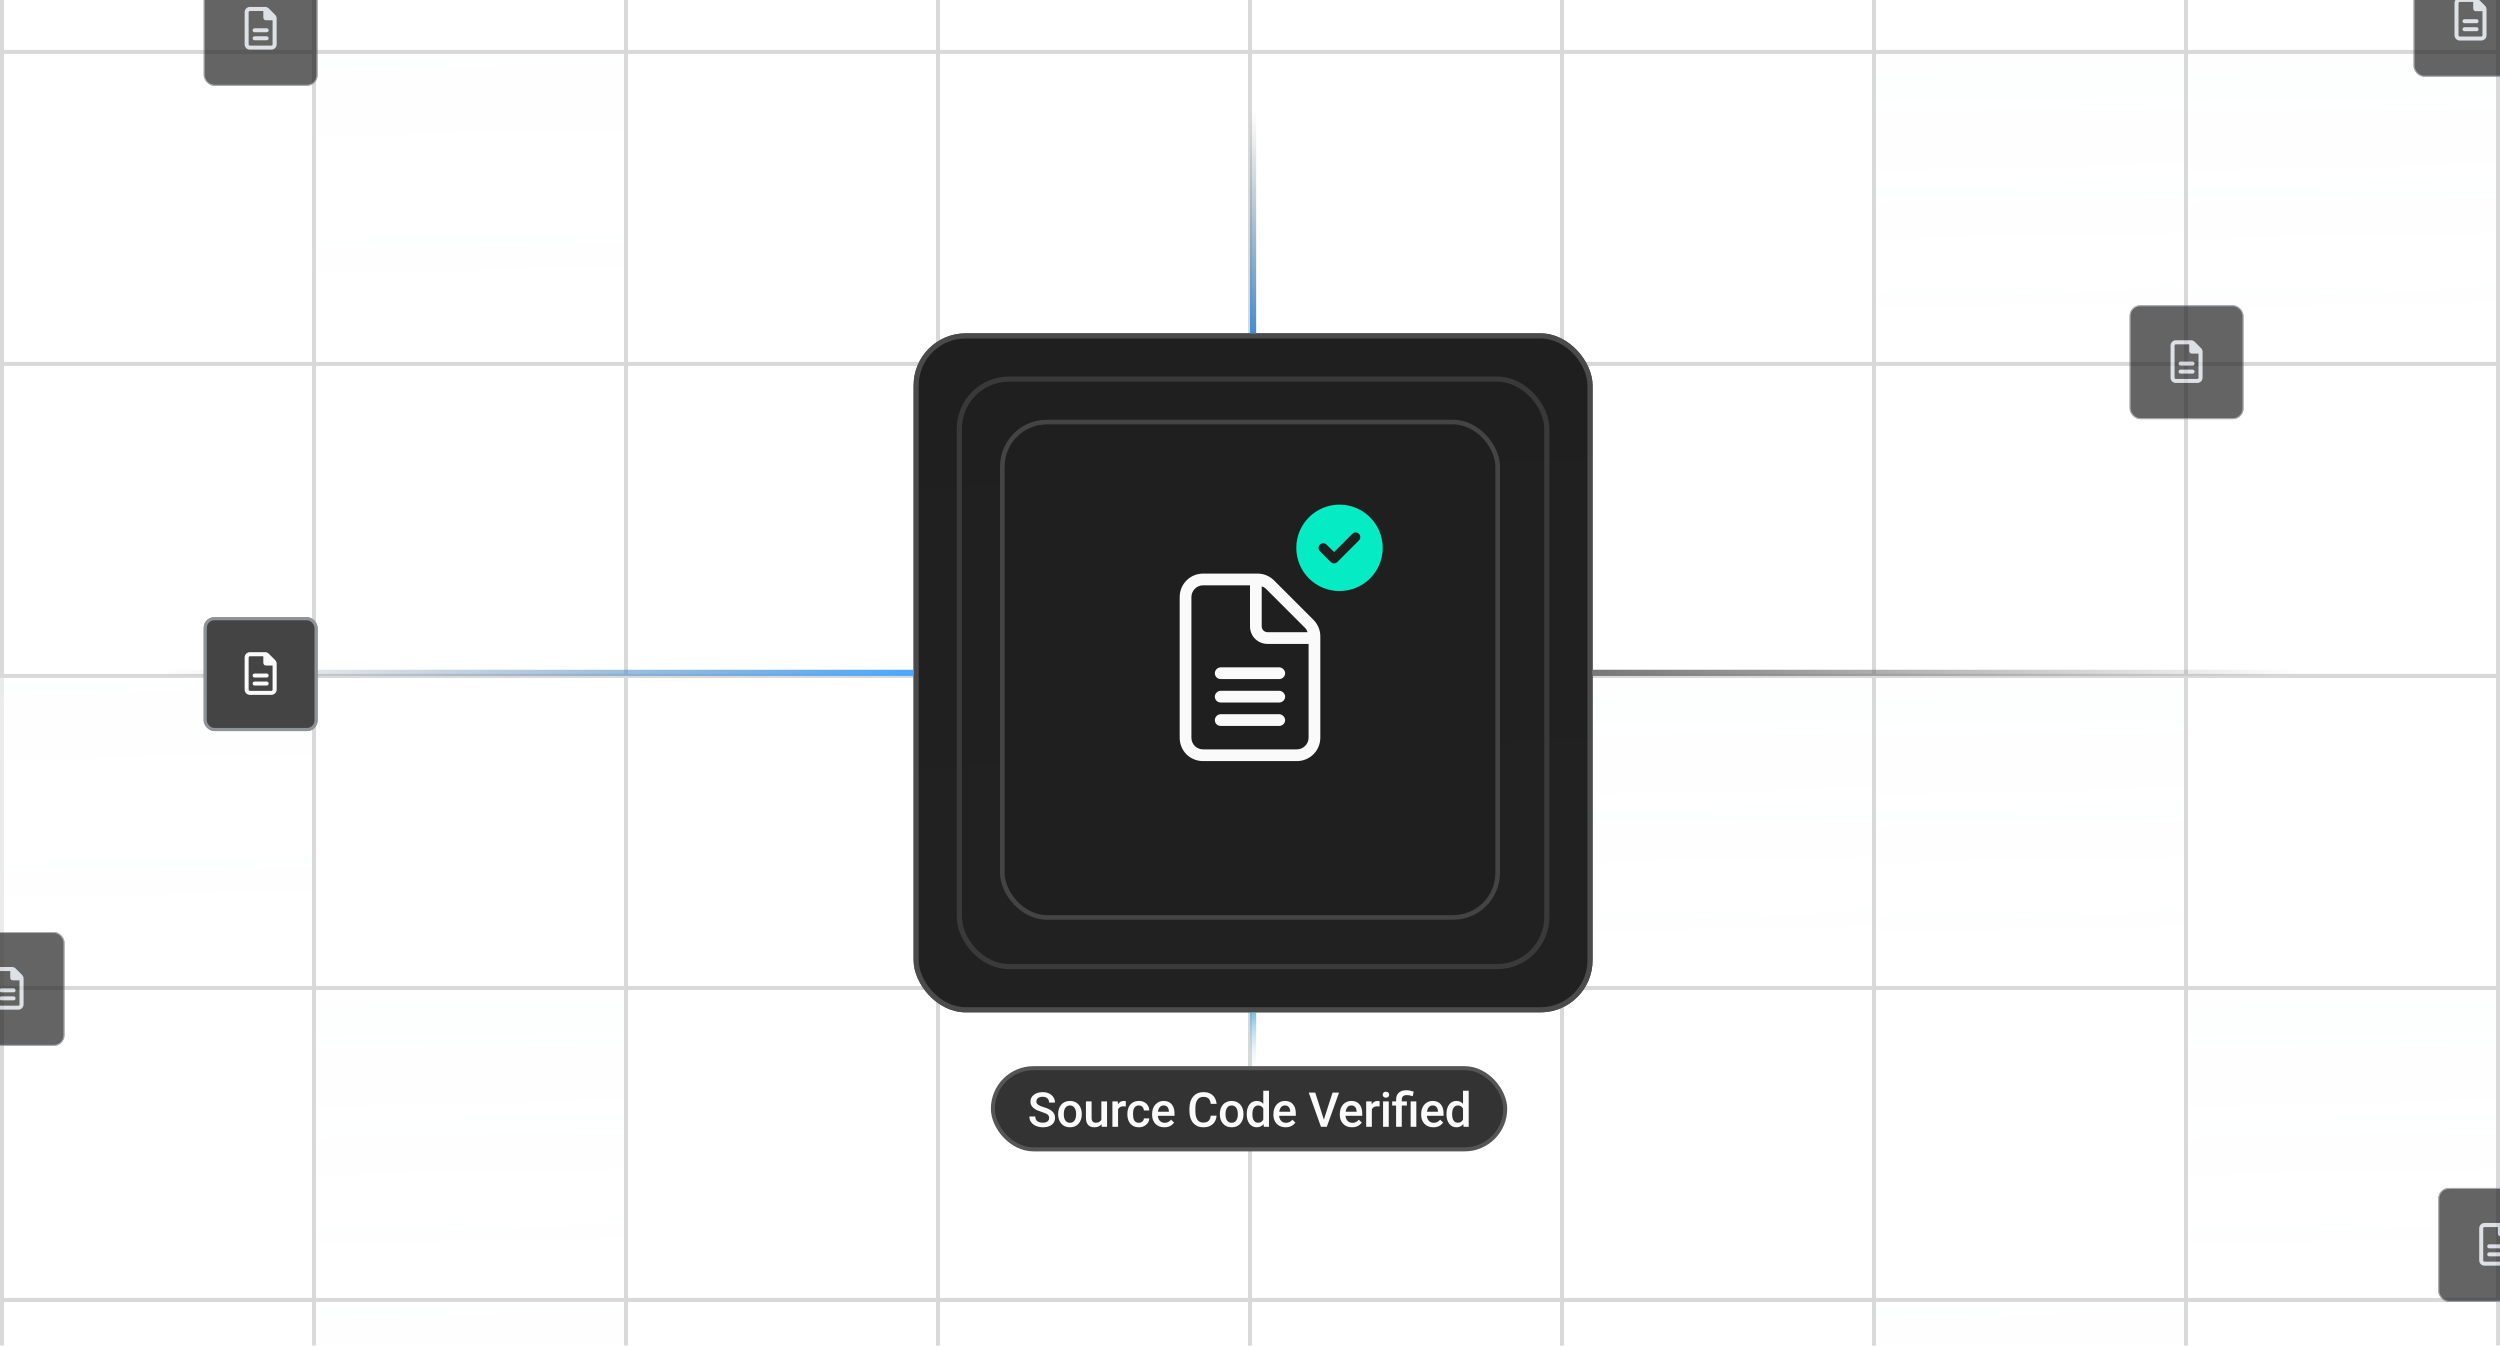 <svg width="405" height="218" viewBox="0 0 405 218" fill="none" xmlns="http://www.w3.org/2000/svg">
<g clip-path="url(#clip0_2119_252606)">
<g opacity="0.2">
<rect x="0.32" y="-42.135" width="50.545" height="50.545" stroke="#404040" stroke-width="0.64"/>
<rect x="50.865" y="-42.135" width="50.545" height="50.545" stroke="#404040" stroke-width="0.64"/>
<rect x="101.41" y="-42.135" width="50.545" height="50.545" stroke="#404040" stroke-width="0.64"/>
<rect x="151.955" y="-42.135" width="50.545" height="50.545" stroke="#404040" stroke-width="0.64"/>
<rect x="202.5" y="-42.135" width="50.545" height="50.545" stroke="#404040" stroke-width="0.64"/>
<rect x="253.045" y="-42.135" width="50.545" height="50.545" stroke="#404040" stroke-width="0.64"/>
<rect x="303.59" y="-42.135" width="50.545" height="50.545" stroke="#404040" stroke-width="0.64"/>
<rect x="354.135" y="-42.135" width="50.545" height="50.545" stroke="#404040" stroke-width="0.64"/>
<rect x="0.32" y="8.41" width="50.545" height="50.545" stroke="#404040" stroke-width="0.64"/>
<rect opacity="0.5" x="50.865" y="8.41" width="50.545" height="50.545" fill="url(#paint0_linear_2119_252606)" stroke="#404040" stroke-width="0.64"/>
<rect x="101.41" y="8.41" width="50.545" height="50.545" stroke="#404040" stroke-width="0.64"/>
<rect x="151.955" y="8.41" width="50.545" height="50.545" stroke="#404040" stroke-width="0.64"/>
<rect x="202.5" y="8.41" width="50.545" height="50.545" stroke="#404040" stroke-width="0.64"/>
<rect x="253.045" y="8.41" width="50.545" height="50.545" stroke="#404040" stroke-width="0.64"/>
<rect x="303.59" y="8.41" width="50.545" height="50.545" fill="url(#paint1_linear_2119_252606)" stroke="#404040" stroke-width="0.64"/>
<rect x="354.135" y="8.41" width="50.545" height="50.545" fill="url(#paint2_linear_2119_252606)" stroke="#404040" stroke-width="0.64"/>
<rect x="0.32" y="58.955" width="50.545" height="50.545" stroke="#404040" stroke-width="0.64"/>
<rect x="50.865" y="58.955" width="50.545" height="50.545" stroke="#404040" stroke-width="0.64"/>
<rect x="101.41" y="58.955" width="50.545" height="50.545" stroke="#404040" stroke-width="0.64"/>
<rect x="151.955" y="58.955" width="50.545" height="50.545" stroke="#404040" stroke-width="0.64"/>
<rect x="202.5" y="58.955" width="50.545" height="50.545" stroke="#404040" stroke-width="0.64"/>
<rect x="253.045" y="58.955" width="50.545" height="50.545" stroke="#404040" stroke-width="0.64"/>
<rect x="303.59" y="58.955" width="50.545" height="50.545" stroke="#404040" stroke-width="0.64"/>
<rect x="354.135" y="58.955" width="50.545" height="50.545" stroke="#404040" stroke-width="0.64"/>
<rect opacity="0.5" x="0.32" y="109.5" width="50.545" height="50.545" fill="url(#paint3_linear_2119_252606)" stroke="#404040" stroke-width="0.64"/>
<rect x="50.865" y="109.5" width="50.545" height="50.545" stroke="#404040" stroke-width="0.64"/>
<rect x="101.41" y="109.5" width="50.545" height="50.545" stroke="#404040" stroke-width="0.64"/>
<rect x="151.955" y="109.5" width="50.545" height="50.545" fill="url(#paint4_linear_2119_252606)" stroke="#404040" stroke-width="0.64"/>
<rect x="202.5" y="109.5" width="50.545" height="50.545" stroke="#404040" stroke-width="0.64"/>
<rect x="253.045" y="109.5" width="50.545" height="50.545" fill="url(#paint5_linear_2119_252606)" stroke="#404040" stroke-width="0.64"/>
<rect x="303.59" y="109.5" width="50.545" height="50.545" fill="url(#paint6_linear_2119_252606)" stroke="#404040" stroke-width="0.64"/>
<rect x="354.135" y="109.5" width="50.545" height="50.545" stroke="#404040" stroke-width="0.64"/>
<rect x="0.32" y="160.045" width="50.545" height="50.545" stroke="#404040" stroke-width="0.64"/>
<rect x="50.865" y="160.045" width="50.545" height="50.545" fill="url(#paint7_linear_2119_252606)" stroke="#404040" stroke-width="0.64"/>
<rect x="101.41" y="160.045" width="50.545" height="50.545" stroke="#404040" stroke-width="0.64"/>
<rect x="151.955" y="160.045" width="50.545" height="50.545" stroke="#404040" stroke-width="0.64"/>
<rect x="202.5" y="160.045" width="50.545" height="50.545" stroke="#404040" stroke-width="0.64"/>
<rect x="253.045" y="160.045" width="50.545" height="50.545" stroke="#404040" stroke-width="0.64"/>
<rect x="303.59" y="160.045" width="50.545" height="50.545" stroke="#404040" stroke-width="0.64"/>
<rect x="354.135" y="160.045" width="50.545" height="50.545" fill="url(#paint8_linear_2119_252606)" stroke="#404040" stroke-width="0.64"/>
<rect x="0.32" y="210.589" width="50.545" height="50.545" stroke="#404040" stroke-width="0.64"/>
<rect opacity="0.5" x="50.865" y="210.589" width="50.545" height="50.545" fill="url(#paint9_linear_2119_252606)" stroke="#404040" stroke-width="0.64"/>
<rect x="101.41" y="210.589" width="50.545" height="50.545" stroke="#404040" stroke-width="0.64"/>
<rect x="151.955" y="210.589" width="50.545" height="50.545" stroke="#404040" stroke-width="0.64"/>
<rect x="202.5" y="210.589" width="50.545" height="50.545" stroke="#404040" stroke-width="0.64"/>
<rect x="253.045" y="210.589" width="50.545" height="50.545" stroke="#404040" stroke-width="0.64"/>
<rect opacity="0.5" x="303.59" y="210.589" width="50.545" height="50.545" fill="url(#paint10_linear_2119_252606)" stroke="#404040" stroke-width="0.64"/>
<rect x="354.135" y="210.589" width="50.545" height="50.545" stroke="#404040" stroke-width="0.64"/>
</g>
<g clip-path="url(#clip1_2119_252606)">
<rect x="148" y="54" width="110" height="110" fill="url(#paint11_linear_2119_252606)"/>
<rect x="155.417" y="61.417" width="95.167" height="95.167" rx="8.021" stroke="#555555" stroke-opacity="0.5" stroke-width="0.833"/>
<rect x="162" y="68" width="81" height="81" rx="7.594" fill="#1F1F1F"/>
<path d="M212.763 100.397L206.416 94.049C205.704 93.337 204.754 92.922 203.746 92.922H194.906C192.771 92.922 191.109 94.642 191.109 96.719V119.5C191.109 121.636 192.771 123.297 194.906 123.297H210.094C212.17 123.297 213.891 121.636 213.891 119.5V103.067C213.891 102.058 213.475 101.109 212.763 100.397ZM204.398 94.998C204.636 95.058 204.873 95.176 205.11 95.414L211.399 101.702C211.636 101.939 211.755 102.177 211.814 102.414H205.348C204.814 102.414 204.398 101.999 204.398 101.465V94.998ZM211.992 119.5C211.992 120.568 211.102 121.398 210.094 121.398H194.906C193.838 121.398 193.008 120.568 193.008 119.5V96.719C193.008 95.71 193.838 94.82 194.906 94.82H202.5V101.465C202.5 103.067 203.746 104.312 205.348 104.312H211.992V119.5ZM196.805 109.059C196.805 109.593 197.22 110.008 197.754 110.008H207.246C207.721 110.008 208.195 109.593 208.195 109.059C208.195 108.584 207.721 108.109 207.246 108.109H197.754C197.22 108.109 196.805 108.584 196.805 109.059ZM207.246 111.906H197.754C197.22 111.906 196.805 112.381 196.805 112.855C196.805 113.389 197.22 113.805 197.754 113.805H207.246C207.721 113.805 208.195 113.389 208.195 112.855C208.195 112.381 207.721 111.906 207.246 111.906ZM207.246 115.703H197.754C197.22 115.703 196.805 116.178 196.805 116.652C196.805 117.186 197.22 117.602 197.754 117.602H207.246C207.721 117.602 208.195 117.186 208.195 116.652C208.195 116.178 207.721 115.703 207.246 115.703Z" fill="#FAFAFA"/>
<rect x="162.375" y="68.375" width="80.25" height="80.25" rx="7.219" stroke="#555555" stroke-opacity="0.7" stroke-width="0.75"/>
<rect x="148.417" y="54.417" width="109.167" height="109.167" rx="8.021" stroke="#555555" stroke-opacity="0.8" stroke-width="0.833"/>
<path d="M210 88.75C210 84.894 213.117 81.75 217 81.75C220.855 81.75 224 84.894 224 88.75C224 92.633 220.855 95.75 217 95.75C213.117 95.75 210 92.633 210 88.75ZM220.145 87.547C220.445 87.246 220.445 86.781 220.145 86.481C219.844 86.18 219.379 86.18 219.078 86.481L216.125 89.434L214.895 88.231C214.594 87.93 214.129 87.93 213.828 88.231C213.527 88.531 213.527 88.996 213.828 89.297L215.578 91.047C215.879 91.348 216.344 91.348 216.645 91.047L220.145 87.547Z" fill="#05EBC4"/>
</g>
<g opacity="0.7">
<rect x="345" y="49.449" width="18.45" height="18.45" rx="1.73" fill="#222222"/>
<path d="M356.564 56.39L355.55 55.377C355.388 55.215 355.172 55.12 354.942 55.12H352.496C352.01 55.12 351.631 55.512 351.631 55.985V61.174C351.631 61.66 352.01 62.039 352.496 62.039H355.956C356.429 62.039 356.82 61.66 356.82 61.174V56.998C356.82 56.769 356.726 56.552 356.564 56.39ZM356.172 61.174C356.172 61.295 356.064 61.39 355.956 61.39H352.496C352.375 61.39 352.28 61.295 352.28 61.174V55.998C352.28 55.877 352.375 55.782 352.496 55.782H354.658V56.85C354.658 57.093 354.847 57.282 355.091 57.282H356.158V61.174H356.172ZM352.929 58.904C352.929 59.093 353.064 59.228 353.253 59.228H355.199C355.374 59.228 355.523 59.093 355.523 58.904C355.523 58.728 355.374 58.579 355.199 58.579H353.253C353.064 58.579 352.929 58.728 352.929 58.904ZM355.199 59.877H353.253C353.064 59.877 352.929 60.025 352.929 60.201C352.929 60.39 353.064 60.525 353.253 60.525H355.199C355.374 60.525 355.523 60.39 355.523 60.201C355.523 60.025 355.374 59.877 355.199 59.877Z" fill="#CED4DA"/>
<rect x="345.085" y="49.535" width="18.279" height="18.279" rx="1.644" stroke="#ADB5BD" stroke-opacity="0.7" stroke-width="0.171"/>
</g>
<g opacity="0.7">
<rect x="391" y="-6.02" width="18.45" height="18.45" rx="1.73" fill="#222222"/>
<path d="M402.564 0.921L401.55 -0.092C401.388 -0.254 401.172 -0.349 400.942 -0.349H398.496C398.01 -0.349 397.631 0.043 397.631 0.516V5.705C397.631 6.192 398.01 6.57 398.496 6.57H401.956C402.429 6.57 402.82 6.192 402.82 5.705V1.529C402.82 1.3 402.726 1.084 402.564 0.921ZM402.172 5.705C402.172 5.827 402.064 5.921 401.956 5.921H398.496C398.375 5.921 398.28 5.827 398.28 5.705V0.529C398.28 0.408 398.375 0.313 398.496 0.313H400.658V1.381C400.658 1.624 400.847 1.813 401.091 1.813H402.158V5.705H402.172ZM398.929 3.435C398.929 3.624 399.064 3.759 399.253 3.759H401.199C401.374 3.759 401.523 3.624 401.523 3.435C401.523 3.259 401.374 3.111 401.199 3.111H399.253C399.064 3.111 398.929 3.259 398.929 3.435ZM401.199 4.408H399.253C399.064 4.408 398.929 4.556 398.929 4.732C398.929 4.921 399.064 5.056 399.253 5.056H401.199C401.374 5.056 401.523 4.921 401.523 4.732C401.523 4.556 401.374 4.408 401.199 4.408Z" fill="#CED4DA"/>
<rect x="391.085" y="-5.934" width="18.279" height="18.279" rx="1.644" stroke="#ADB5BD" stroke-opacity="0.7" stroke-width="0.171"/>
</g>
<g opacity="0.7">
<rect x="33" y="-4.551" width="18.45" height="18.45" rx="1.73" fill="#222222"/>
<path d="M44.564 2.39L43.55 1.377C43.388 1.214 43.172 1.12 42.942 1.12H40.496C40.01 1.12 39.631 1.512 39.631 1.985V7.174C39.631 7.66 40.01 8.039 40.496 8.039H43.956C44.428 8.039 44.82 7.66 44.82 7.174V2.998C44.82 2.768 44.726 2.552 44.564 2.39ZM44.172 7.174C44.172 7.295 44.064 7.39 43.956 7.39H40.496C40.374 7.39 40.28 7.295 40.28 7.174V1.998C40.28 1.877 40.374 1.782 40.496 1.782H42.658V2.85C42.658 3.093 42.847 3.282 43.091 3.282H44.158V7.174H44.172ZM40.929 4.904C40.929 5.093 41.064 5.228 41.253 5.228H43.199C43.374 5.228 43.523 5.093 43.523 4.904C43.523 4.728 43.374 4.579 43.199 4.579H41.253C41.064 4.579 40.929 4.728 40.929 4.904ZM43.199 5.877H41.253C41.064 5.877 40.929 6.025 40.929 6.201C40.929 6.39 41.064 6.525 41.253 6.525H43.199C43.374 6.525 43.523 6.39 43.523 6.201C43.523 6.025 43.374 5.877 43.199 5.877Z" fill="#CED4DA"/>
<rect x="33.085" y="-4.465" width="18.279" height="18.279" rx="1.644" stroke="#ADB5BD" stroke-opacity="0.7" stroke-width="0.171"/>
</g>
<g opacity="0.7">
<rect x="-8" y="150.98" width="18.45" height="18.45" rx="1.73" fill="#222222"/>
<path d="M3.564 157.921L2.55 156.908C2.388 156.746 2.172 156.651 1.942 156.651H-0.504C-0.99 156.651 -1.369 157.043 -1.369 157.516V162.705C-1.369 163.192 -0.99 163.57 -0.504 163.57H2.956C3.429 163.57 3.82 163.192 3.82 162.705V158.529C3.82 158.3 3.726 158.084 3.564 157.921ZM3.172 162.705C3.172 162.827 3.064 162.921 2.956 162.921H-0.504C-0.625 162.921 -0.72 162.827 -0.72 162.705V157.529C-0.72 157.408 -0.625 157.313 -0.504 157.313H1.658V158.381C1.658 158.624 1.847 158.813 2.091 158.813H3.158V162.705H3.172ZM-0.071 160.435C-0.071 160.624 0.064 160.759 0.253 160.759H2.199C2.374 160.759 2.523 160.624 2.523 160.435C2.523 160.259 2.374 160.111 2.199 160.111H0.253C0.064 160.111 -0.071 160.259 -0.071 160.435ZM2.199 161.408H0.253C0.064 161.408 -0.071 161.556 -0.071 161.732C-0.071 161.921 0.064 162.056 0.253 162.056H2.199C2.374 162.056 2.523 161.921 2.523 161.732C2.523 161.556 2.374 161.408 2.199 161.408Z" fill="#CED4DA"/>
<rect x="-7.915" y="151.066" width="18.279" height="18.279" rx="1.644" stroke="#ADB5BD" stroke-opacity="0.7" stroke-width="0.171"/>
</g>
<g opacity="0.7">
<rect x="395" y="192.449" width="18.45" height="18.45" rx="1.73" fill="#222222"/>
<path d="M406.564 199.39L405.55 198.377C405.388 198.214 405.172 198.12 404.942 198.12H402.496C402.01 198.12 401.631 198.512 401.631 198.985V204.174C401.631 204.66 402.01 205.039 402.496 205.039H405.956C406.429 205.039 406.82 204.66 406.82 204.174V199.998C406.82 199.768 406.726 199.552 406.564 199.39ZM406.172 204.174C406.172 204.295 406.064 204.39 405.956 204.39H402.496C402.375 204.39 402.28 204.295 402.28 204.174V198.998C402.28 198.877 402.375 198.782 402.496 198.782H404.658V199.85C404.658 200.093 404.847 200.282 405.091 200.282H406.158V204.174H406.172ZM402.929 201.904C402.929 202.093 403.064 202.228 403.253 202.228H405.199C405.374 202.228 405.523 202.093 405.523 201.904C405.523 201.728 405.374 201.579 405.199 201.579H403.253C403.064 201.579 402.929 201.728 402.929 201.904ZM405.199 202.877H403.253C403.064 202.877 402.929 203.025 402.929 203.201C402.929 203.39 403.064 203.525 403.253 203.525H405.199C405.374 203.525 405.523 203.39 405.523 203.201C405.523 203.025 405.374 202.877 405.199 202.877Z" fill="#CED4DA"/>
<rect x="395.085" y="192.535" width="18.279" height="18.279" rx="1.644" stroke="#ADB5BD" stroke-opacity="0.7" stroke-width="0.171"/>
</g>
<path d="M1 109L148 109" stroke="url(#paint12_linear_2119_252606)"/>
<path d="M405 109L258 109" stroke="url(#paint13_linear_2119_252606)"/>
<path d="M203 0L203 54" stroke="url(#paint14_linear_2119_252606)"/>
<path d="M203 173.98L203 163.98" stroke="url(#paint15_linear_2119_252606)"/>
<rect x="160.846" y="173.042" width="82.999" height="13.156" rx="6.578" fill="#333333"/>
<path d="M169.957 181.119C169.957 181.005 169.939 180.903 169.904 180.814C169.871 180.725 169.811 180.644 169.725 180.571C169.638 180.497 169.517 180.426 169.359 180.357C169.204 180.286 169.006 180.214 168.765 180.14C168.501 180.059 168.257 179.969 168.034 179.87C167.813 179.768 167.62 179.651 167.455 179.519C167.29 179.385 167.162 179.231 167.07 179.058C166.979 178.883 166.933 178.681 166.933 178.453C166.933 178.227 166.98 178.021 167.074 177.836C167.171 177.651 167.306 177.491 167.482 177.356C167.659 177.219 167.869 177.114 168.11 177.04C168.351 176.964 168.618 176.926 168.91 176.926C169.321 176.926 169.675 177.002 169.972 177.154C170.272 177.307 170.502 177.511 170.662 177.767C170.824 178.024 170.905 178.307 170.905 178.617H169.957C169.957 178.434 169.918 178.273 169.839 178.133C169.763 177.991 169.646 177.879 169.489 177.798C169.334 177.717 169.137 177.676 168.898 177.676C168.672 177.676 168.484 177.71 168.335 177.779C168.185 177.847 168.073 177.94 168 178.057C167.926 178.174 167.889 178.306 167.889 178.453C167.889 178.557 167.913 178.652 167.961 178.739C168.01 178.822 168.083 178.901 168.182 178.975C168.281 179.046 168.406 179.113 168.556 179.177C168.705 179.24 168.882 179.301 169.085 179.359C169.392 179.451 169.66 179.552 169.889 179.664C170.117 179.773 170.308 179.898 170.46 180.037C170.612 180.177 170.726 180.336 170.803 180.513C170.879 180.689 170.917 180.888 170.917 181.111C170.917 181.345 170.87 181.556 170.776 181.744C170.682 181.929 170.547 182.088 170.372 182.22C170.2 182.349 169.991 182.449 169.748 182.521C169.506 182.589 169.237 182.623 168.94 182.623C168.674 182.623 168.411 182.588 168.152 182.517C167.895 182.446 167.662 182.338 167.451 182.193C167.24 182.046 167.073 181.863 166.948 181.645C166.824 181.424 166.762 181.166 166.762 180.871H167.718C167.718 181.052 167.748 181.205 167.809 181.332C167.873 181.459 167.96 181.563 168.072 181.645C168.184 181.723 168.313 181.782 168.46 181.82C168.61 181.858 168.77 181.877 168.94 181.877C169.164 181.877 169.35 181.845 169.5 181.782C169.652 181.718 169.767 181.629 169.843 181.515C169.919 181.401 169.957 181.269 169.957 181.119Z" fill="#FAFAFA"/>
<path d="M171.418 180.532V180.445C171.418 180.148 171.461 179.872 171.547 179.618C171.634 179.362 171.758 179.14 171.921 178.952C172.086 178.761 172.286 178.614 172.522 178.51C172.761 178.403 173.03 178.35 173.33 178.35C173.632 178.35 173.901 178.403 174.137 178.51C174.376 178.614 174.578 178.761 174.743 178.952C174.908 179.14 175.033 179.362 175.12 179.618C175.206 179.872 175.249 180.148 175.249 180.445V180.532C175.249 180.829 175.206 181.105 175.12 181.359C175.033 181.613 174.908 181.835 174.743 182.025C174.578 182.213 174.377 182.361 174.141 182.467C173.905 182.571 173.637 182.623 173.337 182.623C173.035 182.623 172.765 182.571 172.526 182.467C172.29 182.361 172.089 182.213 171.924 182.025C171.759 181.835 171.634 181.613 171.547 181.359C171.461 181.105 171.418 180.829 171.418 180.532ZM172.336 180.445V180.532C172.336 180.718 172.355 180.893 172.393 181.058C172.431 181.223 172.491 181.368 172.572 181.492C172.653 181.617 172.757 181.714 172.884 181.785C173.011 181.857 173.162 181.892 173.337 181.892C173.507 181.892 173.655 181.857 173.779 181.785C173.906 181.714 174.01 181.617 174.091 181.492C174.173 181.368 174.232 181.223 174.27 181.058C174.311 180.893 174.331 180.718 174.331 180.532V180.445C174.331 180.262 174.311 180.089 174.27 179.927C174.232 179.762 174.171 179.616 174.088 179.489C174.006 179.362 173.902 179.263 173.775 179.192C173.651 179.118 173.502 179.081 173.33 179.081C173.157 179.081 173.007 179.118 172.88 179.192C172.756 179.263 172.653 179.362 172.572 179.489C172.491 179.616 172.431 179.762 172.393 179.927C172.355 180.089 172.336 180.262 172.336 180.445Z" fill="#FAFAFA"/>
<path d="M178.42 181.576V178.426H179.342V182.547H178.473L178.42 181.576ZM178.549 180.719L178.858 180.711C178.858 180.988 178.828 181.243 178.767 181.477C178.706 181.708 178.612 181.91 178.485 182.083C178.358 182.253 178.195 182.386 177.997 182.482C177.799 182.576 177.562 182.623 177.285 182.623C177.084 182.623 176.9 182.594 176.733 182.536C176.565 182.477 176.42 182.387 176.299 182.265C176.179 182.143 176.087 181.985 176.021 181.789C175.955 181.594 175.922 181.36 175.922 181.088V178.426H176.839V181.096C176.839 181.246 176.857 181.372 176.893 181.473C176.928 181.572 176.977 181.652 177.037 181.713C177.098 181.774 177.169 181.817 177.251 181.843C177.332 181.868 177.418 181.881 177.51 181.881C177.771 181.881 177.977 181.83 178.127 181.728C178.279 181.624 178.387 181.485 178.45 181.309C178.516 181.134 178.549 180.937 178.549 180.719Z" fill="#FAFAFA"/>
<path d="M181.126 179.211V182.547H180.208V178.426H181.084L181.126 179.211ZM182.387 178.4L182.379 179.253C182.323 179.243 182.262 179.235 182.196 179.23C182.133 179.225 182.069 179.222 182.006 179.222C181.848 179.222 181.71 179.245 181.591 179.291C181.471 179.334 181.371 179.397 181.29 179.481C181.211 179.562 181.15 179.662 181.107 179.778C181.064 179.895 181.038 180.026 181.031 180.171L180.821 180.186C180.821 179.927 180.847 179.687 180.898 179.466C180.948 179.245 181.025 179.051 181.126 178.883C181.23 178.716 181.36 178.585 181.515 178.491C181.672 178.397 181.854 178.35 182.059 178.35C182.115 178.35 182.175 178.355 182.238 178.365C182.304 178.375 182.354 178.387 182.387 178.4Z" fill="#FAFAFA"/>
<path d="M184.491 181.892C184.641 181.892 184.775 181.863 184.895 181.804C185.017 181.744 185.114 181.66 185.188 181.553C185.264 181.446 185.306 181.323 185.314 181.184H186.178C186.173 181.45 186.094 181.693 185.942 181.911C185.79 182.129 185.588 182.303 185.337 182.433C185.085 182.56 184.807 182.623 184.502 182.623C184.188 182.623 183.913 182.57 183.68 182.463C183.446 182.354 183.252 182.204 183.097 182.014C182.942 181.824 182.825 181.604 182.747 181.355C182.671 181.106 182.632 180.84 182.632 180.555V180.422C182.632 180.138 182.671 179.871 182.747 179.622C182.825 179.371 182.942 179.15 183.097 178.959C183.252 178.769 183.446 178.621 183.68 178.514C183.913 178.405 184.186 178.35 184.499 178.35C184.829 178.35 185.118 178.416 185.367 178.548C185.616 178.678 185.811 178.859 185.954 179.093C186.098 179.324 186.173 179.593 186.178 179.9H185.314C185.306 179.748 185.268 179.611 185.199 179.489C185.133 179.364 185.039 179.265 184.918 179.192C184.798 179.118 184.655 179.081 184.487 179.081C184.302 179.081 184.148 179.119 184.026 179.196C183.905 179.269 183.809 179.371 183.741 179.5C183.672 179.627 183.623 179.771 183.592 179.931C183.564 180.088 183.55 180.252 183.55 180.422V180.555C183.55 180.725 183.564 180.89 183.592 181.05C183.62 181.21 183.668 181.354 183.737 181.481C183.808 181.605 183.905 181.705 184.026 181.782C184.148 181.855 184.303 181.892 184.491 181.892Z" fill="#FAFAFA"/>
<path d="M188.622 182.623C188.317 182.623 188.041 182.574 187.795 182.475C187.551 182.373 187.343 182.232 187.17 182.052C187 181.872 186.87 181.66 186.778 181.416C186.687 181.172 186.641 180.909 186.641 180.628V180.475C186.641 180.153 186.688 179.861 186.782 179.599C186.876 179.338 187.007 179.114 187.174 178.929C187.342 178.741 187.54 178.598 187.768 178.499C187.997 178.4 188.244 178.35 188.511 178.35C188.806 178.35 189.063 178.4 189.284 178.499C189.505 178.598 189.688 178.737 189.833 178.918C189.98 179.095 190.089 179.307 190.16 179.554C190.234 179.8 190.271 180.072 190.271 180.369V180.761H187.087V180.102H189.364V180.03C189.359 179.865 189.326 179.71 189.265 179.565C189.207 179.42 189.117 179.304 188.995 179.215C188.873 179.126 188.71 179.081 188.507 179.081C188.355 179.081 188.219 179.114 188.1 179.18C187.983 179.244 187.885 179.337 187.806 179.458C187.728 179.58 187.667 179.728 187.624 179.9C187.583 180.07 187.563 180.262 187.563 180.475V180.628C187.563 180.808 187.587 180.975 187.635 181.13C187.686 181.283 187.76 181.416 187.856 181.53C187.952 181.645 188.069 181.735 188.206 181.801C188.344 181.864 188.5 181.896 188.675 181.896C188.896 181.896 189.093 181.851 189.265 181.763C189.438 181.674 189.588 181.548 189.715 181.386L190.198 181.854C190.109 181.983 189.994 182.108 189.852 182.227C189.71 182.344 189.536 182.439 189.33 182.513C189.127 182.587 188.891 182.623 188.622 182.623Z" fill="#FAFAFA"/>
<path d="M196.14 180.742H197.092C197.062 181.105 196.96 181.429 196.787 181.713C196.615 181.995 196.372 182.217 196.06 182.38C195.748 182.542 195.368 182.623 194.921 182.623C194.578 182.623 194.27 182.562 193.996 182.441C193.721 182.316 193.487 182.141 193.291 181.915C193.096 181.686 192.946 181.411 192.842 181.088C192.74 180.766 192.689 180.405 192.689 180.007V179.546C192.689 179.147 192.741 178.787 192.845 178.464C192.952 178.142 193.104 177.866 193.302 177.638C193.5 177.407 193.738 177.23 194.015 177.108C194.294 176.987 194.608 176.926 194.955 176.926C195.397 176.926 195.77 177.007 196.075 177.169C196.38 177.332 196.616 177.557 196.784 177.844C196.954 178.13 197.058 178.459 197.096 178.83H196.144C196.118 178.591 196.062 178.387 195.976 178.217C195.892 178.047 195.768 177.917 195.603 177.828C195.438 177.737 195.222 177.691 194.955 177.691C194.737 177.691 194.547 177.732 194.384 177.813C194.222 177.894 194.086 178.014 193.977 178.171C193.867 178.329 193.785 178.523 193.729 178.754C193.676 178.982 193.649 179.244 193.649 179.538V180.007C193.649 180.286 193.673 180.54 193.721 180.769C193.772 180.995 193.848 181.189 193.95 181.351C194.054 181.514 194.186 181.639 194.346 181.728C194.506 181.817 194.698 181.862 194.921 181.862C195.193 181.862 195.412 181.818 195.58 181.732C195.75 181.646 195.878 181.52 195.965 181.355C196.054 181.187 196.112 180.983 196.14 180.742Z" fill="#FAFAFA"/>
<path d="M197.616 180.532V180.445C197.616 180.148 197.659 179.872 197.745 179.618C197.832 179.362 197.956 179.14 198.118 178.952C198.284 178.761 198.484 178.614 198.72 178.51C198.959 178.403 199.228 178.35 199.528 178.35C199.83 178.35 200.099 178.403 200.335 178.51C200.574 178.614 200.776 178.761 200.941 178.952C201.106 179.14 201.231 179.362 201.318 179.618C201.404 179.872 201.447 180.148 201.447 180.445V180.532C201.447 180.829 201.404 181.105 201.318 181.359C201.231 181.613 201.106 181.835 200.941 182.025C200.776 182.213 200.575 182.361 200.339 182.467C200.103 182.571 199.835 182.623 199.535 182.623C199.233 182.623 198.963 182.571 198.724 182.467C198.488 182.361 198.287 182.213 198.122 182.025C197.957 181.835 197.832 181.613 197.745 181.359C197.659 181.105 197.616 180.829 197.616 180.532ZM198.534 180.445V180.532C198.534 180.718 198.553 180.893 198.591 181.058C198.629 181.223 198.689 181.368 198.77 181.492C198.851 181.617 198.955 181.714 199.082 181.785C199.209 181.857 199.36 181.892 199.535 181.892C199.705 181.892 199.853 181.857 199.977 181.785C200.104 181.714 200.208 181.617 200.289 181.492C200.371 181.368 200.43 181.223 200.468 181.058C200.509 180.893 200.529 180.718 200.529 180.532V180.445C200.529 180.262 200.509 180.089 200.468 179.927C200.43 179.762 200.369 179.616 200.286 179.489C200.204 179.362 200.1 179.263 199.973 179.192C199.849 179.118 199.7 179.081 199.528 179.081C199.355 179.081 199.205 179.118 199.078 179.192C198.954 179.263 198.851 179.362 198.77 179.489C198.689 179.616 198.629 179.762 198.591 179.927C198.553 180.089 198.534 180.262 198.534 180.445Z" fill="#FAFAFA"/>
<path d="M204.652 181.694V176.697H205.574V182.547H204.74L204.652 181.694ZM201.971 180.532V180.452C201.971 180.14 202.008 179.856 202.081 179.599C202.155 179.34 202.262 179.118 202.401 178.933C202.541 178.745 202.711 178.601 202.912 178.502C203.112 178.401 203.338 178.35 203.59 178.35C203.838 178.35 204.057 178.398 204.245 178.495C204.433 178.591 204.593 178.73 204.725 178.91C204.857 179.088 204.962 179.301 205.041 179.55C205.119 179.796 205.175 180.07 205.208 180.372V180.628C205.175 180.922 205.119 181.191 205.041 181.435C204.962 181.679 204.857 181.89 204.725 182.067C204.593 182.245 204.431 182.382 204.241 182.479C204.053 182.575 203.833 182.623 203.582 182.623C203.333 182.623 203.108 182.571 202.908 182.467C202.71 182.363 202.541 182.217 202.401 182.029C202.262 181.841 202.155 181.62 202.081 181.367C202.008 181.11 201.971 180.832 201.971 180.532ZM202.889 180.452V180.532C202.889 180.72 202.905 180.896 202.938 181.058C202.974 181.221 203.028 181.364 203.102 181.488C203.176 181.61 203.271 181.707 203.388 181.778C203.507 181.846 203.649 181.881 203.814 181.881C204.023 181.881 204.194 181.835 204.328 181.744C204.463 181.652 204.568 181.529 204.645 181.374C204.723 181.217 204.777 181.042 204.805 180.849V180.159C204.789 180.009 204.758 179.87 204.709 179.74C204.664 179.611 204.601 179.498 204.523 179.401C204.444 179.302 204.346 179.226 204.229 179.173C204.115 179.117 203.979 179.089 203.822 179.089C203.654 179.089 203.512 179.125 203.395 179.196C203.279 179.267 203.182 179.364 203.106 179.489C203.032 179.613 202.978 179.758 202.942 179.923C202.907 180.088 202.889 180.265 202.889 180.452Z" fill="#FAFAFA"/>
<path d="M208.272 182.623C207.968 182.623 207.692 182.574 207.446 182.475C207.202 182.373 206.994 182.232 206.821 182.052C206.651 181.872 206.52 181.66 206.429 181.416C206.338 181.172 206.292 180.909 206.292 180.628V180.475C206.292 180.153 206.339 179.861 206.433 179.599C206.527 179.338 206.658 179.114 206.825 178.929C206.993 178.741 207.191 178.598 207.419 178.499C207.648 178.4 207.895 178.35 208.162 178.35C208.456 178.35 208.714 178.4 208.935 178.499C209.156 178.598 209.339 178.737 209.483 178.918C209.631 179.095 209.74 179.307 209.811 179.554C209.885 179.8 209.921 180.072 209.921 180.369V180.761H206.737V180.102H209.015V180.03C209.01 179.865 208.977 179.71 208.916 179.565C208.858 179.42 208.767 179.304 208.646 179.215C208.524 179.126 208.361 179.081 208.158 179.081C208.006 179.081 207.87 179.114 207.751 179.18C207.634 179.244 207.536 179.337 207.457 179.458C207.379 179.58 207.318 179.728 207.275 179.9C207.234 180.07 207.214 180.262 207.214 180.475V180.628C207.214 180.808 207.238 180.975 207.286 181.13C207.337 181.283 207.41 181.416 207.507 181.53C207.603 181.645 207.72 181.735 207.857 181.801C207.994 181.864 208.15 181.896 208.326 181.896C208.547 181.896 208.743 181.851 208.916 181.763C209.089 181.674 209.238 181.548 209.365 181.386L209.849 181.854C209.76 181.983 209.645 182.108 209.503 182.227C209.36 182.344 209.186 182.439 208.981 182.513C208.778 182.587 208.541 182.623 208.272 182.623Z" fill="#FAFAFA"/>
<path d="M214.416 181.534L215.874 177.002H216.929L214.941 182.547H214.229L214.416 181.534ZM213.068 177.002L214.515 181.534L214.713 182.547H213.997L212.016 177.002H213.068Z" fill="#FAFAFA"/>
<path d="M219.03 182.623C218.725 182.623 218.45 182.574 218.203 182.475C217.96 182.373 217.752 182.232 217.579 182.052C217.409 181.872 217.278 181.66 217.187 181.416C217.095 181.172 217.049 180.909 217.049 180.628V180.475C217.049 180.153 217.096 179.861 217.19 179.599C217.284 179.338 217.415 179.114 217.583 178.929C217.75 178.741 217.948 178.598 218.177 178.499C218.405 178.4 218.653 178.35 218.92 178.35C219.214 178.35 219.472 178.4 219.693 178.499C219.914 178.598 220.096 178.737 220.241 178.918C220.388 179.095 220.498 179.307 220.569 179.554C220.642 179.8 220.679 180.072 220.679 180.369V180.761H217.495V180.102H219.773V180.03C219.768 179.865 219.735 179.71 219.674 179.565C219.615 179.42 219.525 179.304 219.403 179.215C219.281 179.126 219.119 179.081 218.916 179.081C218.763 179.081 218.628 179.114 218.508 179.18C218.391 179.244 218.294 179.337 218.215 179.458C218.136 179.58 218.075 179.728 218.032 179.9C217.991 180.07 217.971 180.262 217.971 180.475V180.628C217.971 180.808 217.995 180.975 218.044 181.13C218.094 181.283 218.168 181.416 218.264 181.53C218.361 181.645 218.478 181.735 218.615 181.801C218.752 181.864 218.908 181.896 219.083 181.896C219.304 181.896 219.501 181.851 219.674 181.763C219.846 181.674 219.996 181.548 220.123 181.386L220.607 181.854C220.518 181.983 220.402 182.108 220.26 182.227C220.118 182.344 219.944 182.439 219.738 182.513C219.535 182.587 219.299 182.623 219.03 182.623Z" fill="#FAFAFA"/>
<path d="M222.239 179.211V182.547H221.321V178.426H222.197L222.239 179.211ZM223.499 178.4L223.492 179.253C223.436 179.243 223.375 179.235 223.309 179.23C223.246 179.225 223.182 179.222 223.119 179.222C222.961 179.222 222.823 179.245 222.703 179.291C222.584 179.334 222.484 179.397 222.403 179.481C222.324 179.562 222.263 179.662 222.22 179.778C222.177 179.895 222.151 180.026 222.144 180.171L221.934 180.186C221.934 179.927 221.959 179.687 222.01 179.466C222.061 179.245 222.137 179.051 222.239 178.883C222.343 178.716 222.472 178.585 222.627 178.491C222.785 178.397 222.966 178.35 223.172 178.35C223.228 178.35 223.287 178.355 223.351 178.365C223.417 178.375 223.466 178.387 223.499 178.4Z" fill="#FAFAFA"/>
<path d="M224.979 178.426V182.547H224.057V178.426H224.979ZM223.997 177.345C223.997 177.205 224.042 177.089 224.134 176.998C224.228 176.904 224.357 176.857 224.522 176.857C224.685 176.857 224.813 176.904 224.907 176.998C225.001 177.089 225.048 177.205 225.048 177.345C225.048 177.482 225.001 177.596 224.907 177.687C224.813 177.779 224.685 177.825 224.522 177.825C224.357 177.825 224.228 177.779 224.134 177.687C224.042 177.596 223.997 177.482 223.997 177.345Z" fill="#FAFAFA"/>
<path d="M227.087 182.547H226.166V178.16C226.166 177.827 226.232 177.546 226.364 177.318C226.498 177.089 226.69 176.916 226.939 176.796C227.19 176.677 227.488 176.617 227.834 176.617C228.037 176.617 228.232 176.639 228.42 176.682C228.611 176.725 228.807 176.78 229.011 176.846L228.87 177.592C228.74 177.549 228.597 177.508 228.439 177.47C228.282 177.43 228.1 177.409 227.895 177.409C227.618 177.409 227.414 177.473 227.282 177.6C227.152 177.724 227.087 177.911 227.087 178.16V182.547ZM227.914 178.426V179.097H225.533V178.426H227.914ZM229.445 178.426V182.547H228.527V178.426H229.445Z" fill="#FAFAFA"/>
<path d="M232.208 182.623C231.903 182.623 231.628 182.574 231.382 182.475C231.138 182.373 230.93 182.232 230.757 182.052C230.587 181.872 230.456 181.66 230.365 181.416C230.273 181.172 230.228 180.909 230.228 180.628V180.475C230.228 180.153 230.275 179.861 230.368 179.599C230.462 179.338 230.593 179.114 230.761 178.929C230.928 178.741 231.126 178.598 231.355 178.499C231.583 178.4 231.831 178.35 232.098 178.35C232.392 178.35 232.65 178.4 232.871 178.499C233.092 178.598 233.274 178.737 233.419 178.918C233.566 179.095 233.676 179.307 233.747 179.554C233.82 179.8 233.857 180.072 233.857 180.369V180.761H230.673V180.102H232.951V180.03C232.946 179.865 232.913 179.71 232.852 179.565C232.793 179.42 232.703 179.304 232.581 179.215C232.459 179.126 232.297 179.081 232.094 179.081C231.941 179.081 231.806 179.114 231.686 179.18C231.569 179.244 231.472 179.337 231.393 179.458C231.314 179.58 231.253 179.728 231.21 179.9C231.17 180.07 231.149 180.262 231.149 180.475V180.628C231.149 180.808 231.173 180.975 231.222 181.13C231.272 181.283 231.346 181.416 231.442 181.53C231.539 181.645 231.656 181.735 231.793 181.801C231.93 181.864 232.086 181.896 232.261 181.896C232.482 181.896 232.679 181.851 232.852 181.763C233.024 181.674 233.174 181.548 233.301 181.386L233.785 181.854C233.696 181.983 233.58 182.108 233.438 182.227C233.296 182.344 233.122 182.439 232.916 182.513C232.713 182.587 232.477 182.623 232.208 182.623Z" fill="#FAFAFA"/>
<path d="M237.009 181.694V176.697H237.93V182.547H237.096L237.009 181.694ZM234.328 180.532V180.452C234.328 180.14 234.364 179.856 234.438 179.599C234.512 179.34 234.618 179.118 234.758 178.933C234.898 178.745 235.068 178.601 235.268 178.502C235.469 178.401 235.695 178.35 235.946 178.35C236.195 178.35 236.413 178.398 236.601 178.495C236.789 178.591 236.949 178.73 237.081 178.91C237.213 179.088 237.319 179.301 237.397 179.55C237.476 179.796 237.532 180.07 237.565 180.372V180.628C237.532 180.922 237.476 181.191 237.397 181.435C237.319 181.679 237.213 181.89 237.081 182.067C236.949 182.245 236.788 182.382 236.597 182.479C236.41 182.575 236.19 182.623 235.939 182.623C235.69 182.623 235.465 182.571 235.264 182.467C235.066 182.363 234.898 182.217 234.758 182.029C234.618 181.841 234.512 181.62 234.438 181.367C234.364 181.11 234.328 180.832 234.328 180.532ZM235.245 180.452V180.532C235.245 180.72 235.262 180.896 235.295 181.058C235.33 181.221 235.385 181.364 235.459 181.488C235.532 181.61 235.628 181.707 235.744 181.778C235.864 181.846 236.006 181.881 236.171 181.881C236.379 181.881 236.551 181.835 236.685 181.744C236.82 181.652 236.925 181.529 237.001 181.374C237.08 181.217 237.133 181.042 237.161 180.849V180.159C237.146 180.009 237.114 179.87 237.066 179.74C237.02 179.611 236.958 179.498 236.879 179.401C236.801 179.302 236.703 179.226 236.586 179.173C236.472 179.117 236.336 179.089 236.179 179.089C236.011 179.089 235.869 179.125 235.752 179.196C235.635 179.267 235.539 179.364 235.463 179.489C235.389 179.613 235.334 179.758 235.299 179.923C235.263 180.088 235.245 180.265 235.245 180.452Z" fill="#FAFAFA"/>
<rect x="160.846" y="173.042" width="82.999" height="13.156" rx="6.578" stroke="#555555" stroke-width="0.65"/>
<rect x="33" y="99.981" width="18.45" height="18.45" rx="1.73" fill="#444444"/>
<path d="M44.564 106.921L43.55 105.908C43.388 105.746 43.172 105.651 42.942 105.651H40.496C40.01 105.651 39.631 106.043 39.631 106.516V111.705C39.631 112.192 40.01 112.57 40.496 112.57H43.956C44.428 112.57 44.82 112.192 44.82 111.705V107.529C44.82 107.3 44.726 107.084 44.564 106.921ZM44.172 111.705C44.172 111.827 44.064 111.921 43.956 111.921H40.496C40.374 111.921 40.28 111.827 40.28 111.705V106.529C40.28 106.408 40.374 106.313 40.496 106.313H42.658V107.381C42.658 107.624 42.847 107.813 43.091 107.813H44.158V111.705H44.172ZM40.929 109.435C40.929 109.624 41.064 109.759 41.253 109.759H43.199C43.374 109.759 43.523 109.624 43.523 109.435C43.523 109.259 43.374 109.111 43.199 109.111H41.253C41.064 109.111 40.929 109.259 40.929 109.435ZM43.199 110.408H41.253C41.064 110.408 40.929 110.556 40.929 110.732C40.929 110.921 41.064 111.056 41.253 111.056H43.199C43.374 111.056 43.523 110.921 43.523 110.732C43.523 110.556 43.374 110.408 43.199 110.408Z" fill="#FAFAFA"/>
<rect x="33.25" y="100.23" width="17.95" height="17.95" rx="1.48" stroke="#ADB5BD" stroke-opacity="0.7" stroke-width="0.5"/>
</g>
<defs>
<linearGradient id="paint0_linear_2119_252606" x1="78.5" y1="-7.5" x2="80" y2="68.5" gradientUnits="userSpaceOnUse">
<stop stop-color="#9CC5ED" stop-opacity="0.11"/>
<stop offset="0.821" stop-color="#ADB5BD" stop-opacity="0"/>
</linearGradient>
<linearGradient id="paint1_linear_2119_252606" x1="331.226" y1="-7.5" x2="332.726" y2="68.5" gradientUnits="userSpaceOnUse">
<stop stop-color="#9CC5ED" stop-opacity="0.11"/>
<stop offset="0.821" stop-color="#ADB5BD" stop-opacity="0"/>
</linearGradient>
<linearGradient id="paint2_linear_2119_252606" x1="381.771" y1="-7.5" x2="383.271" y2="68.5" gradientUnits="userSpaceOnUse">
<stop stop-color="#9CC5ED" stop-opacity="0.11"/>
<stop offset="0.821" stop-color="#ADB5BD" stop-opacity="0"/>
</linearGradient>
<linearGradient id="paint3_linear_2119_252606" x1="27.955" y1="93.59" x2="29.455" y2="169.59" gradientUnits="userSpaceOnUse">
<stop stop-color="#9CC5ED" stop-opacity="0.11"/>
<stop offset="0.821" stop-color="#ADB5BD" stop-opacity="0"/>
</linearGradient>
<linearGradient id="paint4_linear_2119_252606" x1="179.59" y1="93.59" x2="181.09" y2="169.59" gradientUnits="userSpaceOnUse">
<stop stop-color="#9CC5ED" stop-opacity="0.11"/>
<stop offset="0.821" stop-color="#ADB5BD" stop-opacity="0"/>
</linearGradient>
<linearGradient id="paint5_linear_2119_252606" x1="280.681" y1="93.59" x2="282.181" y2="169.59" gradientUnits="userSpaceOnUse">
<stop stop-color="#9CC5ED" stop-opacity="0.11"/>
<stop offset="0.821" stop-color="#ADB5BD" stop-opacity="0"/>
</linearGradient>
<linearGradient id="paint6_linear_2119_252606" x1="331.226" y1="93.59" x2="332.726" y2="169.59" gradientUnits="userSpaceOnUse">
<stop stop-color="#9CC5ED" stop-opacity="0.11"/>
<stop offset="0.821" stop-color="#ADB5BD" stop-opacity="0"/>
</linearGradient>
<linearGradient id="paint7_linear_2119_252606" x1="78.5" y1="144.135" x2="80" y2="220.135" gradientUnits="userSpaceOnUse">
<stop stop-color="#9CC5ED" stop-opacity="0.11"/>
<stop offset="0.821" stop-color="#ADB5BD" stop-opacity="0"/>
</linearGradient>
<linearGradient id="paint8_linear_2119_252606" x1="381.771" y1="144.135" x2="383.271" y2="220.135" gradientUnits="userSpaceOnUse">
<stop stop-color="#9CC5ED" stop-opacity="0.11"/>
<stop offset="0.821" stop-color="#ADB5BD" stop-opacity="0"/>
</linearGradient>
<linearGradient id="paint9_linear_2119_252606" x1="78.5" y1="194.68" x2="80" y2="270.68" gradientUnits="userSpaceOnUse">
<stop stop-color="#9CC5ED" stop-opacity="0.11"/>
<stop offset="0.821" stop-color="#ADB5BD" stop-opacity="0"/>
</linearGradient>
<linearGradient id="paint10_linear_2119_252606" x1="331.226" y1="194.68" x2="332.726" y2="270.68" gradientUnits="userSpaceOnUse">
<stop stop-color="#9CC5ED" stop-opacity="0.11"/>
<stop offset="0.821" stop-color="#ADB5BD" stop-opacity="0"/>
</linearGradient>
<linearGradient id="paint11_linear_2119_252606" x1="203" y1="54" x2="209" y2="190" gradientUnits="userSpaceOnUse">
<stop stop-color="#1F1F1F"/>
<stop offset="1" stop-color="#222222"/>
</linearGradient>
<linearGradient id="paint12_linear_2119_252606" x1="148" y1="109" x2="26.5" y2="109.451" gradientUnits="userSpaceOnUse">
<stop stop-color="#49A8FF"/>
<stop offset="1" stop-color="#777777" stop-opacity="0"/>
</linearGradient>
<linearGradient id="paint13_linear_2119_252606" x1="258" y1="109" x2="408.5" y2="109" gradientUnits="userSpaceOnUse">
<stop stop-color="#777777"/>
<stop offset="0.762" stop-color="#777777" stop-opacity="0"/>
</linearGradient>
<linearGradient id="paint14_linear_2119_252606" x1="203" y1="54" x2="203" y2="18" gradientUnits="userSpaceOnUse">
<stop stop-color="#428DD1"/>
<stop offset="1" stop-color="#777777" stop-opacity="0"/>
</linearGradient>
<linearGradient id="paint15_linear_2119_252606" x1="203" y1="159.98" x2="203" y2="174.48" gradientUnits="userSpaceOnUse">
<stop stop-color="#0784C3"/>
<stop offset="0.936" stop-color="#E9ECEF" stop-opacity="0"/>
</linearGradient>
<clipPath id="clip0_2119_252606">
<rect width="405" height="218" fill="white"/>
</clipPath>
<clipPath id="clip1_2119_252606">
<rect x="148" y="54" width="110" height="110" rx="8.44" fill="white"/>
</clipPath>
</defs>
</svg>